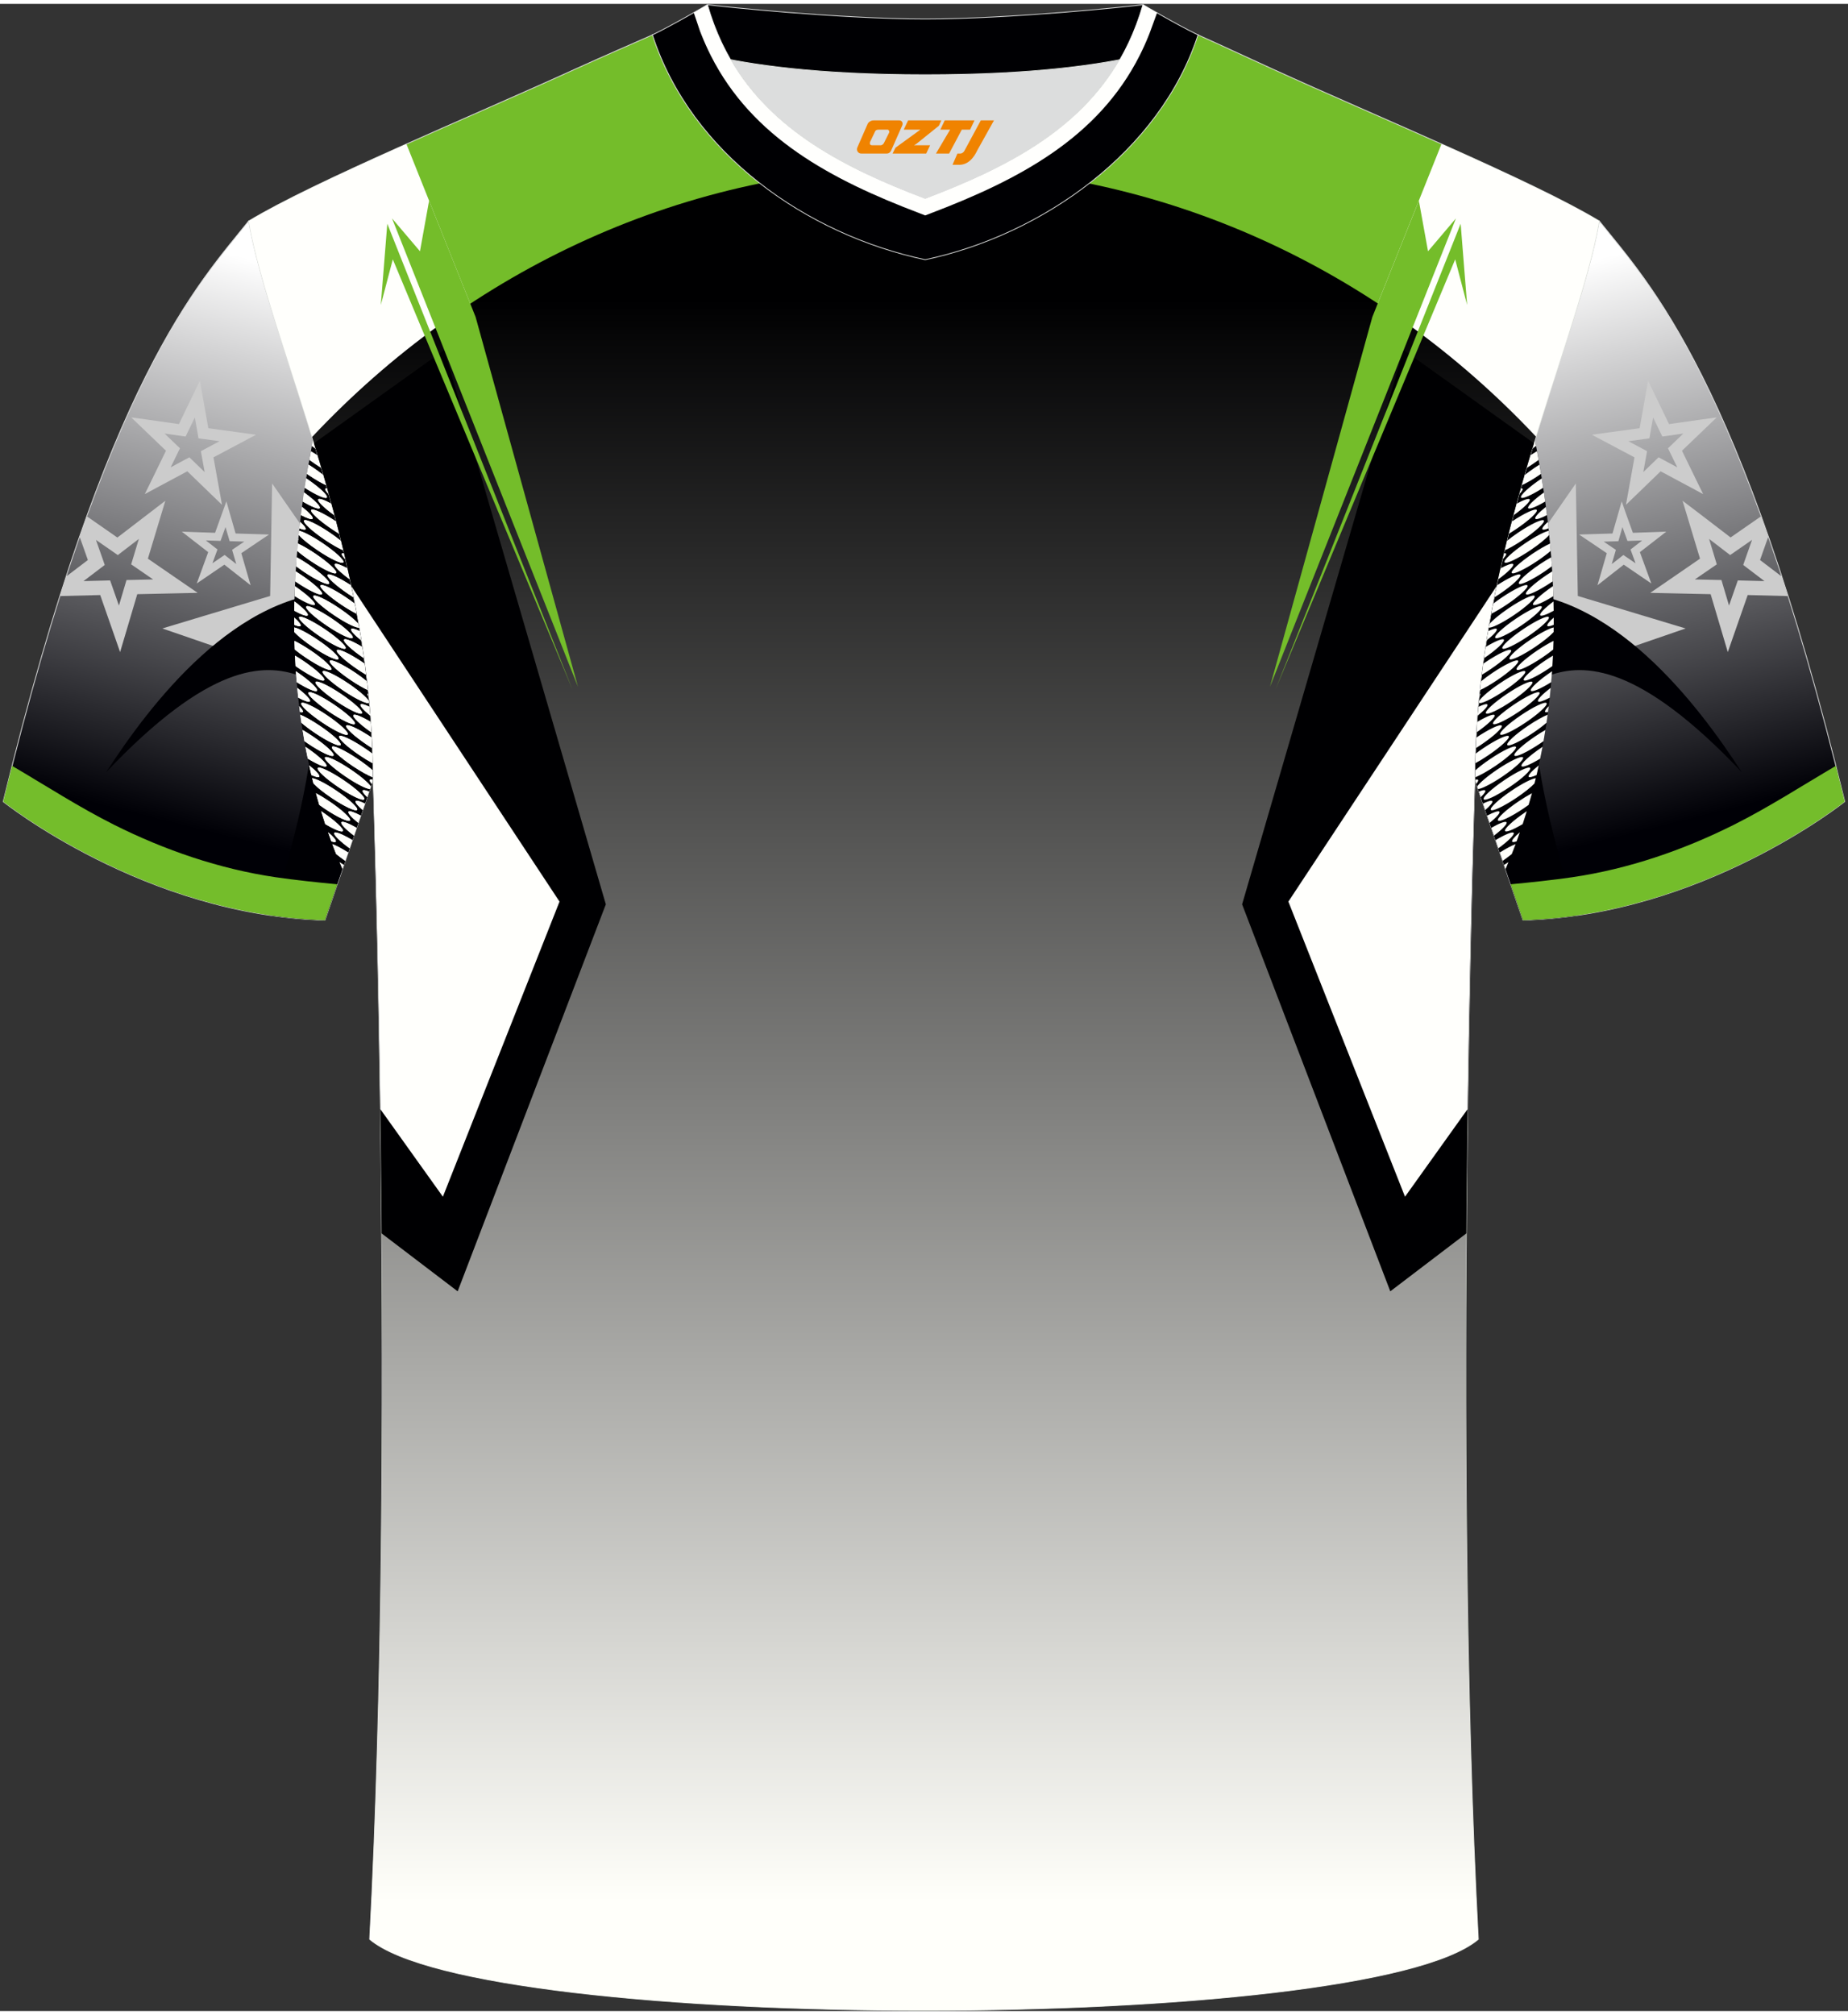<?xml version="1.0" encoding="utf-8"?>
<!-- Generator: Adobe Illustrator 22.0.0, SVG Export Plug-In . SVG Version: 6.00 Build 0)  -->
<svg xmlns="http://www.w3.org/2000/svg" xmlns:xlink="http://www.w3.org/1999/xlink" version="1.1" id="图层_1" x="0px" y="0px" width="378px" height="412px" viewBox="0 0 379 411.5" enable-background="new 0 0 379 411.5" xml:space="preserve">
<rect x="0" y="0" width="379" height="411.5" fill="#333333" stroke="none"/>
<g>
	
		<linearGradient id="SVGID_1_" gradientUnits="userSpaceOnUse" x1="36.832" y1="245.762" x2="64.928" y2="358.446" gradientTransform="matrix(1 0 0 -1 0 414.093)">
		<stop offset="0" style="stop-color:#000006"/>
		<stop offset="1" style="stop-color:#FFFFFF"/>
	</linearGradient>
	<path fill="url(#SVGID_1_)" stroke="#DCDDDD" stroke-width="0.162" stroke-miterlimit="22.926" d="M51,44.52   C40.8,57.28,21.75,76.83,0.66,163.55c0,0,29.08,23.29,65.98,24.31c0,0,7.14-20.75,9.86-28.74C76.5,111.51,55.27,69.19,51,44.52z"/>
	
		<linearGradient id="SVGID_2_" gradientUnits="userSpaceOnUse" x1="192.663" y1="245.763" x2="220.758" y2="358.447" gradientTransform="matrix(-1 0 0 -1 534.833 414.093)">
		<stop offset="0" style="stop-color:#000006"/>
		<stop offset="1" style="stop-color:#FFFFFF"/>
	</linearGradient>
	<path fill="url(#SVGID_2_)" stroke="#DCDDDD" stroke-width="0.162" stroke-miterlimit="22.926" d="M327.99,44.52   c10.2,12.75,29.25,32.3,50.34,119.02c0,0-29.08,23.29-65.98,24.31c0,0-7.14-20.75-9.86-28.74   C302.49,111.51,323.72,69.19,327.99,44.52z"/>
	<g>
		<g>
			<path fill="#CCCCCC" d="M72.59,121.87l-3.95,1.21l-1.9,0.58l-1.13-1.63l-4.67-6.73l-0.14,8.19l-0.03,1.99l-1.9,0.57l-7.83,2.36     l7.73,2.66l1.87,0.65l-0.04,1.99l3.8-0.9l0.95,2.55l1.2-1.59l1.88,0.65l6.6,2.3c0.25,1.99,0.48,3.99,0.67,6l-7.19-2.51     l-2.45-14.89l-5.08,6.74l-2.92,2.33l-2.94,1.18l-13.84-4.77l-7.99-2.75l8.09-2.44l14.02-4.22l0.26-14.63l0.15-8.44l4.81,6.93     l8.35,12.03l2.52-0.77C71.86,118.28,72.24,120.07,72.59,121.87L72.59,121.87z M74.83,135.23c-0.47-3.45-1.02-6.87-1.64-10.23     l-1.67,2.2l-1.2,1.58l1.14,1.63L74.83,135.23z"/>
			<path fill="#CCCCCC" d="M45.03,89.66l-3.47-0.47l-0.85-0.12l-0.14-0.84l-0.61-3.45l-1.52,3.15l-0.37,0.77l-0.84-0.12l-3.47-0.49     l2.53,2.43l0.62,0.59l-0.37,0.76L35,95.02l3.09-1.66l0.75-0.4l0.61,0.59l2.52,2.44l-0.62-3.45L41.2,91.7l0.75-0.4L45.03,89.66     L45.03,89.66z M42.72,86.99l6.21,0.85l3.59,0.49l-3.2,1.7l-5.54,2.94l1.11,6.17l0.64,3.56l-2.6-2.51l-4.51-4.36l-5.53,2.96     l-3.19,1.71l1.59-3.25l2.75-5.64l-4.53-4.34l-2.61-2.5l3.58,0.5l6.21,0.88l2.73-5.64L41,77.25l0.63,3.57L42.72,86.99z"/>
			<path fill="#000004" d="M55.64,186.9c9.02-28.31,10.91-47.37,5.65-49.21c-7.22-2.52-18.39-2.46-39.51,19.82     c8.85-13.67,26.81-37.58,49.24-36.97l1.31,0.04c2.5,12.25,4.17,25.19,4.17,38.54c-2.72,7.99-9.86,28.74-9.86,28.74     C62.88,187.76,59.21,187.42,55.64,186.9z"/>
			<path fill="#CCCCCC" d="M46.25,107.26l-0.82,2.28l-0.2,0.56l-0.59-0.02L42.21,110l1.92,1.49l0.47,0.36l-0.2,0.55l-0.83,2.28     l2.01-1.37l0.49-0.33l0.46,0.36l1.92,1.5l-0.68-2.34l-0.17-0.57l0.49-0.33l2.01-1.36l-2.42-0.07l-0.59-0.02l-0.16-0.57     L46.25,107.26L46.25,107.26z M44.11,108.44l1.47-4.09l0.85-2.36l0.69,2.41l1.2,4.18l4.34,0.13l2.51,0.08l-2.08,1.4l-3.6,2.43     l1.21,4.17l0.7,2.4l-1.97-1.54l-3.42-2.68l-3.59,2.45l-2.07,1.41l0.86-2.35l1.49-4.08l-3.43-2.66l-1.98-1.54l2.5,0.09     L44.11,108.44z"/>
			<path fill="#000004" d="M70.24,177.42c-11.22-26.02-12.42-55.57-6.04-88.01c6.28,20.49,12.3,44.35,12.3,69.72     C75.07,163.32,72.43,171.04,70.24,177.42z"/>
			<g>
				<path fill="#FFFFFB" d="M61.36,143.98c0.58,0.57,0.86,1,0.75,1.17c-0.07,0.1-0.28,0.11-0.59,0.03      C61.46,144.79,61.41,144.39,61.36,143.98L61.36,143.98z M76.24,159.9l0.26-0.78v-0.03c-0.35-0.1-0.57-0.1-0.65,0.01      C75.76,159.24,75.91,159.52,76.24,159.9L76.24,159.9z M76.5,158.59c0-0.46,0-0.93-0.01-1.39c-0.77-0.7-1.87-1.55-3.14-2.4      c-2.63-1.77-4.98-2.87-5.26-2.47c-0.27,0.41,1.64,2.17,4.26,3.94C73.99,157.36,75.51,158.2,76.5,158.59L76.5,158.59z       M76.46,155.7c-0.79-0.42-1.7-0.97-2.64-1.61c-2.63-1.77-4.54-3.53-4.26-3.94c0.27-0.41,2.63,0.7,5.26,2.47      c0.57,0.38,1.11,0.77,1.6,1.14C76.43,154.41,76.45,155.06,76.46,155.7L76.46,155.7z M76.38,152.63      c-0.35-0.22-0.72-0.46-1.09-0.71c-2.63-1.77-4.54-3.53-4.27-3.94c0.27-0.41,2.63,0.7,5.26,2.47      C76.31,151.18,76.34,151.9,76.38,152.63L76.38,152.63z M76.21,149.39c-0.04-0.72-0.09-1.44-0.14-2.16      c-1.89-1.12-3.38-1.73-3.59-1.41C72.22,146.19,73.86,147.75,76.21,149.39L76.21,149.39z M75.99,145.96      c-1.39-1.12-2.23-2.03-2.04-2.31c0.14-0.21,0.86-0.01,1.89,0.49C75.88,144.74,75.93,145.35,75.99,145.96L75.99,145.96z       M75.63,142.08c-0.02-0.23-0.04-0.46-0.07-0.69c-0.08,0.01-0.14,0.04-0.17,0.08C75.32,141.59,75.41,141.8,75.63,142.08      L75.63,142.08z M75.49,140.71c-0.06-0.6-0.13-1.2-0.2-1.79c-0.67-0.55-1.49-1.16-2.39-1.77c-2.63-1.77-4.98-2.87-5.26-2.47      c-0.27,0.41,1.64,2.17,4.26,3.94C73.26,139.54,74.53,140.27,75.49,140.71L75.49,140.71z M75.13,137.57      c-0.56-0.33-1.15-0.7-1.77-1.12c-2.63-1.77-4.54-3.53-4.26-3.94c0.27-0.41,2.63,0.7,5.26,2.47c0.16,0.11,0.32,0.22,0.48,0.33      C74.94,136.07,75.04,136.82,75.13,137.57L75.13,137.57z M74.69,134.19c-0.11-0.78-0.22-1.55-0.34-2.32      c-1.98-1.2-3.56-1.85-3.78-1.53C70.29,130.75,72.13,132.46,74.69,134.19L74.69,134.19z M74.14,130.55      c-1.44-1.15-2.31-2.09-2.12-2.38c0.14-0.21,0.82-0.02,1.81,0.45C73.94,129.27,74.04,129.91,74.14,130.55L74.14,130.55z       M73.7,127.86l-0.11-0.62c-0.56-0.75-2.11-2.07-4.07-3.38c-2.63-1.77-4.98-2.87-5.26-2.47c-0.27,0.41,1.63,2.17,4.26,3.94      C70.97,126.98,73.18,128.05,73.7,127.86L73.7,127.86z M73.2,125.07c-0.91-0.45-2.03-1.11-3.21-1.9      c-2.63-1.77-4.54-3.53-4.26-3.94c0.27-0.41,2.63,0.7,5.26,2.47c0.66,0.45,1.28,0.89,1.83,1.32      C72.95,123.69,73.08,124.38,73.2,125.07L73.2,125.07z M72.56,121.71c-0.36-0.22-0.73-0.46-1.11-0.72      c-2.63-1.77-4.54-3.53-4.26-3.94c0.26-0.39,2.4,0.59,4.87,2.21C72.24,120.07,72.4,120.89,72.56,121.71L72.56,121.71z       M71.81,118.04c-0.16-0.76-0.33-1.53-0.5-2.29c-1.43-0.77-2.47-1.14-2.65-0.88C68.41,115.23,69.77,116.56,71.81,118.04      L71.81,118.04z M70.88,113.91c-0.1-0.42-0.19-0.84-0.29-1.25c-0.25-0.05-0.42-0.04-0.48,0.06      C69.99,112.89,70.29,113.33,70.88,113.91L70.88,113.91z M70.44,112.06c-0.15-0.64-0.31-1.28-0.46-1.92      c-0.67-0.55-1.48-1.15-2.37-1.75c-2.63-1.77-4.98-2.87-5.26-2.47c-0.27,0.41,1.64,2.17,4.26,3.94      C68.08,110.85,69.46,111.63,70.44,112.06L70.44,112.06z M69.63,108.68c-0.49-0.3-1.01-0.62-1.54-0.98      c-2.63-1.77-4.54-3.53-4.26-3.94c0.27-0.4,2.57,0.67,5.16,2.4C69.19,106.99,69.4,107.83,69.63,108.68L69.63,108.68z       M68.64,104.9c-0.21-0.8-0.43-1.61-0.64-2.4c-1.47-0.8-2.55-1.19-2.73-0.92C65.03,101.94,66.49,103.36,68.64,104.9L68.64,104.9z       M67.47,100.58c-0.12-0.42-0.23-0.83-0.35-1.24c-0.2-0.03-0.34-0.01-0.39,0.07C66.61,99.59,66.9,100.01,67.47,100.58      L67.47,100.58z M66.95,98.71c-0.2-0.69-0.39-1.38-0.59-2.07c-0.62-0.49-1.34-1.02-2.12-1.55c-0.33-0.22-0.65-0.43-0.97-0.63      c-0.11,0.64-0.22,1.27-0.32,1.9l0.3,0.2C64.65,97.52,65.97,98.27,66.95,98.71L66.95,98.71z M65.93,95.19      c-0.4-0.25-0.81-0.51-1.23-0.8c-0.45-0.3-0.87-0.6-1.27-0.89c0.11-0.6,0.21-1.2,0.33-1.8c0.44,0.26,0.91,0.55,1.4,0.86      C65.42,93.44,65.68,94.31,65.93,95.19L65.93,95.19z M64.75,91.23c-0.19-0.61-0.37-1.22-0.56-1.83      c-0.08,0.41-0.15,0.81-0.23,1.22C64.21,90.82,64.48,91.03,64.75,91.23L64.75,91.23z M62.43,151.15      c-0.13-0.76-0.26-1.52-0.38-2.29c0.65,0.37,1.36,0.81,2.09,1.31c2.63,1.77,4.54,3.53,4.26,3.94c-0.27,0.41-2.63-0.7-5.26-2.47      C62.9,151.48,62.66,151.32,62.43,151.15L62.43,151.15z M61.81,147.38c-0.08-0.55-0.16-1.1-0.23-1.65      c0.99,0.41,2.45,1.22,4.01,2.27c2.63,1.77,4.54,3.53,4.26,3.94c-0.27,0.41-2.63-0.7-5.26-2.47      C63.52,148.75,62.55,148.02,61.81,147.38L61.81,147.38z M61.16,142.24c-0.07-0.67-0.14-1.34-0.2-2.01      c1.72,1.31,2.82,2.44,2.6,2.75C63.4,143.24,62.46,142.92,61.16,142.24L61.16,142.24z M60.85,139.06      c2.16,1.35,3.94,2.11,4.17,1.76c0.27-0.41-1.64-2.17-4.26-3.94l-0.08-0.05C60.73,137.57,60.79,138.31,60.85,139.06L60.85,139.06      z M60.62,135.76c-0.04-0.71-0.08-1.43-0.12-2.14c0.54,0.32,1.12,0.69,1.72,1.09c2.63,1.77,4.54,3.53,4.26,3.94      c-0.27,0.41-2.63-0.7-5.26-2.47C61.02,136.04,60.82,135.9,60.62,135.76L60.62,135.76z M60.45,132.37      c-0.02-0.59-0.04-1.18-0.06-1.77c0.92,0.45,2.07,1.13,3.29,1.94c2.63,1.77,4.54,3.53,4.26,3.94c-0.27,0.41-2.63-0.7-5.26-2.47      C61.85,133.45,61.09,132.89,60.45,132.37L60.45,132.37z M60.35,128.79c0-0.31-0.01-0.63-0.01-0.95c0.86,0.17,2.74,1.14,4.8,2.53      c2.63,1.77,4.54,3.53,4.26,3.94c-0.27,0.41-2.63-0.7-5.26-2.47C62.45,130.7,61.06,129.56,60.35,128.79L60.35,128.79z       M60.34,127.3c0-0.49,0-0.98,0-1.48c0.94,0.83,1.46,1.47,1.31,1.7C61.53,127.69,61.05,127.6,60.34,127.3L60.34,127.3z       M60.35,124.42c0.01-0.63,0.02-1.27,0.04-1.91c1.79,1.35,2.94,2.52,2.72,2.84C62.93,125.62,61.83,125.23,60.35,124.42      L60.35,124.42z M60.42,121.43c0.02-0.69,0.05-1.37,0.08-2.06c2.53,1.73,4.34,3.42,4.08,3.81      C64.34,123.53,62.57,122.77,60.42,121.43L60.42,121.43z M60.54,118.39c0.03-0.68,0.07-1.36,0.11-2.04      c0.36,0.23,0.74,0.47,1.12,0.72c2.63,1.77,4.54,3.53,4.26,3.94c-0.27,0.41-2.63-0.7-5.26-2.47L60.54,118.39L60.54,118.39z       M60.72,115.3c0.47,0.35,0.97,0.71,1.51,1.08c2.63,1.77,4.98,2.87,5.26,2.47c0.27-0.41-1.64-2.17-4.26-3.94      c-0.84-0.56-1.65-1.06-2.37-1.46C60.81,114.06,60.76,114.68,60.72,115.3L60.72,115.3z M60.96,112.15      c0.73,0.62,1.67,1.34,2.73,2.05c2.63,1.77,4.98,2.87,5.26,2.47c0.27-0.41-1.64-2.17-4.26-3.94c-1.35-0.91-2.63-1.65-3.6-2.09      C61.05,111.15,61,111.65,60.96,112.15L60.96,112.15z M61.16,109.92l0.03-0.27c0.04,0.1,0.04,0.18,0.01,0.24      C61.19,109.9,61.18,109.91,61.16,109.92L61.16,109.92z M61.26,108.87l0.09-0.84c0.86,0.17,2.74,1.14,4.8,2.53      c2.63,1.77,4.54,3.53,4.26,3.94c-0.27,0.41-2.63-0.7-5.26-2.47C63.38,110.84,61.93,109.65,61.26,108.87L61.26,108.87z       M61.41,107.52c0.05-0.44,0.1-0.88,0.15-1.31c0.81,0.74,1.24,1.3,1.1,1.51C62.54,107.88,62.09,107.8,61.41,107.52L61.41,107.52z       M61.72,104.81c0.07-0.56,0.14-1.12,0.21-1.69c1.47,1.17,2.37,2.14,2.18,2.42C63.95,105.79,63.02,105.48,61.72,104.81      L61.72,104.81z M62.09,102.03c1.84,1.09,3.28,1.66,3.49,1.35c0.24-0.35-1.15-1.71-3.23-3.22      C62.26,100.78,62.17,101.4,62.09,102.03L62.09,102.03z M62.49,99.21c0.1-0.64,0.19-1.28,0.3-1.93c2.62,1.76,4.52,3.52,4.24,3.93      C66.79,101.57,64.82,100.7,62.49,99.21L62.49,99.21z M66.18,136.86c-0.27,0.41,1.64,2.17,4.26,3.94      c2.63,1.77,4.98,2.87,5.26,2.47c0.27-0.41-1.64-2.17-4.26-3.94C68.81,137.55,66.46,136.45,66.18,136.86L66.18,136.86z       M64.72,139.03c0.27-0.41,2.63,0.7,5.26,2.47c2.63,1.77,4.54,3.53,4.26,3.94c-0.27,0.41-2.63-0.7-5.26-2.47      C66.36,141.2,64.45,139.43,64.72,139.03L64.72,139.03z M63.26,141.2c-0.27,0.41,1.64,2.17,4.26,3.94      c2.63,1.77,4.98,2.87,5.26,2.47c0.27-0.41-1.64-2.17-4.26-3.94C65.89,141.89,63.53,140.79,63.26,141.2L63.26,141.2z       M61.8,143.37c-0.27,0.41,1.64,2.17,4.26,3.94c2.63,1.77,4.98,2.87,5.26,2.47c0.27-0.41-1.64-2.17-4.26-3.94      C64.43,144.06,62.07,142.96,61.8,143.37L61.8,143.37z M62.81,123.56c0.27-0.41,2.63,0.7,5.26,2.47      c2.63,1.77,4.54,3.53,4.26,3.94c-0.27,0.41-2.63-0.7-5.26-2.47C64.44,125.73,62.53,123.97,62.81,123.56L62.81,123.56z       M61.35,125.73c-0.27,0.41,1.64,2.17,4.26,3.94c2.63,1.77,4.98,2.87,5.26,2.47c0.27-0.41-1.64-2.17-4.26-3.94      C63.97,126.43,61.62,125.32,61.35,125.73z"/>
				<path fill="#FFFFFB" d="M70.24,177.41l0.3-0.88c-0.31-0.2-0.62-0.4-0.92-0.58C69.82,176.44,70.03,176.93,70.24,177.41      L70.24,177.41z M70.82,175.71l0.59-1.72c-1.29-0.81-2.45-1.43-3.25-1.73c0.26,0.68,0.52,1.36,0.79,2.04      C69.49,174.74,70.13,175.22,70.82,175.71L70.82,175.71z M71.71,173.13c-2.04-1.48-3.39-2.82-3.16-3.17      c0.22-0.33,1.77,0.32,3.73,1.49L71.71,173.13L71.71,173.13z M72.6,170.53l0.55-1.6c-1.67-0.95-2.94-1.44-3.14-1.14      C69.81,168.11,70.89,169.23,72.6,170.53L72.6,170.53z M73.49,167.92c-1.38-1.11-2.21-2.02-2.02-2.3      c0.17-0.26,1.17,0.09,2.53,0.81L73.49,167.92L73.49,167.92z M74.4,165.29l0.46-1.33c-1.05-0.51-1.78-0.72-1.92-0.5      C72.77,163.69,73.36,164.39,74.4,165.29L74.4,165.29z M75.31,162.62l0.38-1.12c-0.71-0.3-1.19-0.39-1.3-0.22      C74.26,161.47,74.63,161.97,75.31,162.62L75.31,162.62z M75.88,160.98l0.18-0.52c-0.47-0.73-2.09-2.12-4.15-3.5      c-2.63-1.77-4.98-2.87-5.26-2.47c-0.27,0.41,1.64,2.17,4.26,3.94C73.1,159.92,75.11,160.93,75.88,160.98L75.88,160.98z       M67.95,171.69c0.49,0.17,0.81,0.2,0.91,0.07c0.17-0.25-0.47-0.99-1.57-1.93C67.5,170.45,67.72,171.07,67.95,171.69      L67.95,171.69z M66.71,168.16c1.9,1.13,3.39,1.74,3.6,1.42c0.27-0.41-1.63-2.17-4.26-3.94l-0.18-0.12      C66.14,166.41,66.42,167.29,66.71,168.16L66.71,168.16z M65.49,164.22c-0.23-0.79-0.46-1.59-0.68-2.39      c0.8,0.43,1.73,0.99,2.7,1.64c2.63,1.77,4.54,3.53,4.26,3.94c-0.27,0.41-2.63-0.7-5.26-2.47      C66.16,164.7,65.81,164.46,65.49,164.22L65.49,164.22z M64.29,159.83c0.73,0.77,2.08,1.86,3.69,2.94      c2.63,1.77,4.98,2.87,5.26,2.47c0.27-0.41-1.63-2.17-4.26-3.94c-2.19-1.48-4.19-2.49-4.96-2.55      C64.1,159.11,64.2,159.47,64.29,159.83L64.29,159.83z M63.86,158.1c-0.16-0.66-0.31-1.32-0.45-1.98      c1.41,1.13,2.26,2.06,2.07,2.34C65.35,158.65,64.74,158.5,63.86,158.1L63.86,158.1z M63.12,154.74      c-0.17-0.8-0.33-1.61-0.48-2.42l0.04,0.02c2.63,1.77,4.54,3.53,4.26,3.94C66.72,156.62,65.13,155.95,63.12,154.74L63.12,154.74z       M65.17,156.66c0.27-0.41,2.63,0.7,5.26,2.47c2.63,1.77,4.54,3.53,4.26,3.94c-0.27,0.41-2.63-0.7-5.26-2.47      C66.81,158.84,64.9,157.07,65.17,156.66z"/>
			</g>
			<g>
				<g>
					<path fill="#FFFFFB" d="M61.36,143.99c0.58,0.57,0.86,1,0.75,1.17c-0.07,0.1-0.28,0.11-0.59,0.03v-0.02       c-0.05-0.38-0.1-0.76-0.15-1.14L61.36,143.99L61.36,143.99z M76.24,159.9l0.26-0.78v-0.03c-0.35-0.1-0.57-0.1-0.65,0.01       C75.76,159.24,75.91,159.52,76.24,159.9L76.24,159.9z M76.5,158.59c0-0.46,0-0.93-0.01-1.39c-0.77-0.7-1.87-1.55-3.14-2.4       c-2.63-1.77-4.98-2.87-5.26-2.47c-0.27,0.41,1.64,2.17,4.26,3.94C73.99,157.36,75.51,158.2,76.5,158.59L76.5,158.59z        M76.46,155.7c-0.79-0.42-1.7-0.97-2.64-1.61c-2.63-1.77-4.54-3.53-4.26-3.94c0.27-0.41,2.63,0.7,5.26,2.47       c0.57,0.38,1.11,0.77,1.6,1.14C76.43,154.41,76.45,155.06,76.46,155.7L76.46,155.7z M76.38,152.63       c-0.35-0.22-0.72-0.46-1.09-0.71c-2.63-1.77-4.54-3.53-4.27-3.94c0.27-0.41,2.63,0.7,5.26,2.47       C76.31,151.18,76.34,151.9,76.38,152.63L76.38,152.63z M76.21,149.39c-0.04-0.72-0.09-1.44-0.14-2.16       c-1.89-1.12-3.38-1.73-3.59-1.41C72.22,146.19,73.86,147.75,76.21,149.39L76.21,149.39z M75.99,145.96       c-1.39-1.12-2.23-2.03-2.04-2.31c0.14-0.21,0.86-0.01,1.89,0.49C75.88,144.74,75.93,145.35,75.99,145.96L75.99,145.96z        M75.63,142.08c-0.02-0.23-0.04-0.46-0.07-0.69c-0.08,0.01-0.14,0.04-0.17,0.08C75.32,141.59,75.41,141.8,75.63,142.08       L75.63,142.08z M75.49,140.71c-0.06-0.6-0.13-1.2-0.2-1.79c-0.67-0.55-1.49-1.16-2.39-1.77c-2.63-1.77-4.98-2.87-5.26-2.47       c-0.27,0.41,1.64,2.17,4.26,3.94C73.26,139.54,74.53,140.27,75.49,140.71L75.49,140.71z M75.13,137.57       c-0.56-0.33-1.15-0.7-1.77-1.12c-2.63-1.77-4.54-3.53-4.26-3.94c0.27-0.41,2.63,0.7,5.26,2.47c0.16,0.11,0.32,0.22,0.48,0.33       C74.94,136.07,75.04,136.82,75.13,137.57L75.13,137.57z M74.69,134.19c-0.11-0.78-0.22-1.55-0.34-2.32       c-1.98-1.2-3.56-1.85-3.78-1.53C70.29,130.75,72.13,132.46,74.69,134.19L74.69,134.19z M74.14,130.55       c-1.44-1.15-2.31-2.09-2.12-2.38c0.14-0.21,0.82-0.02,1.81,0.45C73.94,129.27,74.04,129.91,74.14,130.55L74.14,130.55z        M73.7,127.86l-0.11-0.62c-0.56-0.75-2.11-2.07-4.07-3.38c-2.63-1.77-4.98-2.87-5.26-2.47c-0.27,0.41,1.63,2.17,4.26,3.94       C70.97,126.98,73.18,128.05,73.7,127.86L73.7,127.86z M73.2,125.07c-0.91-0.45-2.03-1.11-3.21-1.9       c-2.63-1.77-4.54-3.53-4.26-3.94c0.27-0.41,2.63,0.7,5.26,2.47c0.66,0.45,1.28,0.89,1.83,1.32       C72.95,123.69,73.08,124.38,73.2,125.07L73.2,125.07z M72.56,121.71c-0.36-0.22-0.73-0.46-1.11-0.72       c-2.63-1.77-4.54-3.53-4.26-3.94c0.26-0.39,2.4,0.59,4.87,2.21C72.24,120.07,72.4,120.89,72.56,121.71L72.56,121.71z        M71.81,118.04c-0.16-0.76-0.33-1.53-0.5-2.29c-1.43-0.77-2.47-1.14-2.65-0.88C68.41,115.23,69.77,116.56,71.81,118.04       L71.81,118.04z M70.88,113.91c-0.1-0.42-0.19-0.84-0.29-1.25c-0.25-0.05-0.42-0.04-0.48,0.06       C69.99,112.89,70.29,113.33,70.88,113.91L70.88,113.91z M70.44,112.06c-0.15-0.64-0.31-1.28-0.46-1.92       c-0.67-0.55-1.48-1.15-2.37-1.75c-2.63-1.77-4.98-2.87-5.26-2.47c-0.27,0.41,1.64,2.17,4.26,3.94       C68.08,110.85,69.46,111.63,70.44,112.06L70.44,112.06z M69.63,108.68c-0.49-0.3-1.01-0.62-1.54-0.98       c-2.63-1.77-4.54-3.53-4.26-3.94c0.27-0.4,2.57,0.67,5.16,2.4C69.19,106.99,69.4,107.83,69.63,108.68L69.63,108.68z        M68.64,104.9c-0.21-0.8-0.43-1.61-0.64-2.4c-1.47-0.8-2.55-1.19-2.73-0.92C65.03,101.94,66.49,103.36,68.64,104.9L68.64,104.9       z M67.47,100.58c-0.12-0.42-0.23-0.83-0.35-1.24c-0.2-0.03-0.34-0.01-0.39,0.07C66.61,99.59,66.9,100.01,67.47,100.58       L67.47,100.58z M66.95,98.71c-0.2-0.69-0.39-1.38-0.59-2.07c-0.62-0.49-1.34-1.02-2.12-1.55c-0.33-0.22-0.65-0.43-0.97-0.63       c-0.08,0.45-0.15,0.9-0.23,1.34l-0.01,0.05v0.02l-0.01,0.04v0.02l-0.01,0.03l-0.01,0.03l-0.06,0.37l0.3,0.2       C64.65,97.52,65.97,98.27,66.95,98.71L66.95,98.71z M64.75,91.23c-0.19-0.61-0.37-1.22-0.56-1.83       c-0.07,0.35-0.13,0.71-0.2,1.06v0.01l-0.03,0.15C64.21,90.82,64.48,91.03,64.75,91.23L64.75,91.23z M62.43,151.15       c-0.09-0.49-0.17-0.99-0.25-1.49c-0.04-0.27-0.09-0.53-0.13-0.8c0.65,0.37,1.36,0.81,2.09,1.31c2.63,1.77,4.54,3.53,4.26,3.94       c-0.27,0.41-2.63-0.7-5.26-2.47C62.9,151.48,62.66,151.32,62.43,151.15L62.43,151.15z M61.07,141.33       c-0.04-0.36-0.07-0.73-0.1-1.09c1.72,1.31,2.82,2.44,2.6,2.75c-0.17,0.25-1.1-0.06-2.4-0.75       C61.13,141.94,61.1,141.63,61.07,141.33L61.07,141.33z M60.85,139.06c2.16,1.35,3.94,2.11,4.17,1.76       c0.27-0.41-1.64-2.17-4.26-3.94l-0.08-0.05v0.01l0.01,0.15C60.74,137.68,60.79,138.37,60.85,139.06L60.85,139.06z        M60.36,123.94c0.01-0.48,0.02-0.95,0.03-1.43c1.79,1.35,2.94,2.52,2.72,2.84c-0.18,0.27-1.28-0.12-2.76-0.94L60.36,123.94       L60.36,123.94z M60.42,121.43c0.02-0.68,0.05-1.36,0.08-2.04L60.42,121.43L60.42,121.43z M60.54,118.39       c0.03-0.63,0.06-1.27,0.1-1.9l0.01-0.14c0.36,0.23,0.74,0.47,1.12,0.72c2.63,1.77,4.54,3.53,4.26,3.94       c-0.27,0.41-2.63-0.7-5.26-2.47L60.54,118.39L60.54,118.39z M61.41,107.52c0.05-0.44,0.1-0.87,0.15-1.31v-0.01       c0.81,0.74,1.24,1.3,1.1,1.51C62.54,107.88,62.09,107.8,61.41,107.52L61.41,107.52z M61.74,104.72c0.07-0.53,0.13-1.07,0.2-1.6       c1.47,1.17,2.37,2.14,2.18,2.42c-0.17,0.25-1.1-0.06-2.39-0.74v-0.02L61.74,104.72L61.74,104.72L61.74,104.72z M62.1,101.9       v0.03l-0.01,0.04l-0.01,0.05c1.84,1.09,3.28,1.66,3.49,1.35c0.24-0.35-1.15-1.71-3.23-3.22l-0.01,0.04l-0.07,0.47       C62.22,101.08,62.16,101.49,62.1,101.9L62.1,101.9z M62.64,98.24l0.15-0.96v-0.01c2.62,1.76,4.52,3.52,4.24,3.93       c-0.25,0.37-2.21-0.51-4.54-2l0.14-0.9l0,0L62.64,98.24L62.64,98.24z M61.81,147.38v-0.02c-0.08-0.54-0.15-1.08-0.23-1.62       c0.99,0.41,2.45,1.22,4.01,2.27c2.63,1.77,4.54,3.53,4.26,3.94c-0.27,0.41-2.63-0.7-5.26-2.47       C63.52,148.75,62.55,148.02,61.81,147.38L61.81,147.38z M60.62,135.76v-0.02v-0.02l-0.01-0.15v-0.06v-0.03       c-0.04-0.62-0.07-1.24-0.1-1.86c0.54,0.32,1.12,0.69,1.72,1.09c2.63,1.77,4.54,3.53,4.26,3.94c-0.27,0.41-2.63-0.7-5.26-2.47       C61.02,136.04,60.82,135.9,60.62,135.76L60.62,135.76z M60.45,132.37c-0.02-0.5-0.03-0.99-0.05-1.49v-0.02v-0.06v-0.03v-0.05       v-0.04v-0.04v-0.04c0.92,0.45,2.07,1.13,3.29,1.94c2.63,1.77,4.54,3.53,4.26,3.94c-0.27,0.41-2.63-0.7-5.26-2.47       C61.85,133.45,61.09,132.89,60.45,132.37L60.45,132.37z M60.35,128.79L60.35,128.79v-0.02v-0.01l-0.01-0.85l0,0v-0.06       c0.86,0.17,2.74,1.14,4.8,2.53c2.63,1.77,4.54,3.53,4.26,3.94c-0.27,0.41-2.63-0.7-5.26-2.47       C62.45,130.7,61.06,129.56,60.35,128.79L60.35,128.79z M60.34,127.3L60.34,127.3c0-0.49,0-0.98,0-1.48       c0.94,0.83,1.46,1.47,1.31,1.7C61.53,127.69,61.05,127.6,60.34,127.3L60.34,127.3z M60.42,121.43L60.42,121.43L60.42,121.43       L60.42,121.43z M60.72,115.3c0.47,0.35,0.97,0.71,1.51,1.08c2.63,1.77,4.98,2.87,5.26,2.47c0.27-0.41-1.64-2.17-4.26-3.94       c-0.84-0.56-1.65-1.06-2.37-1.46c-0.03,0.33-0.05,0.65-0.07,0.98v0.04v0.04l-0.04,0.64v0.07v0.05L60.72,115.3L60.72,115.3z        M60.96,112.15c0.73,0.62,1.67,1.34,2.73,2.05c2.63,1.77,4.98,2.87,5.26,2.47c0.27-0.41-1.64-2.17-4.26-3.94       c-1.35-0.91-2.63-1.65-3.6-2.09C61.05,111.15,61,111.65,60.96,112.15L60.96,112.15z M61.16,109.92l0.02-0.16l0.01-0.11       c0.04,0.1,0.04,0.18,0.01,0.24C61.19,109.9,61.18,109.91,61.16,109.92L61.16,109.92z M61.26,108.87l0.09-0.84       c0.86,0.17,2.74,1.14,4.8,2.53c2.63,1.77,4.54,3.53,4.26,3.94c-0.27,0.41-2.63-0.7-5.26-2.47       C63.38,110.84,61.93,109.65,61.26,108.87L61.26,108.87z M63.43,93.51l0.01-0.08l0.01-0.03l0.02-0.11v-0.02       c0.09-0.51,0.18-1.02,0.28-1.53l0.01-0.03L63.43,93.51L63.43,93.51z M66.18,136.86c-0.27,0.41,1.64,2.17,4.26,3.94       c2.63,1.77,4.98,2.87,5.26,2.47c0.27-0.41-1.64-2.17-4.26-3.94C68.81,137.55,66.46,136.45,66.18,136.86L66.18,136.86z        M64.72,139.03c0.27-0.41,2.63,0.7,5.26,2.47c2.63,1.77,4.54,3.53,4.26,3.94c-0.27,0.41-2.63-0.7-5.26-2.47       C66.36,141.2,64.45,139.43,64.72,139.03L64.72,139.03z M63.26,141.2c-0.27,0.41,1.64,2.17,4.26,3.94       c2.63,1.77,4.98,2.87,5.26,2.47c0.27-0.41-1.64-2.17-4.26-3.94C65.89,141.89,63.53,140.79,63.26,141.2L63.26,141.2z        M61.8,143.37c-0.27,0.41,1.64,2.17,4.26,3.94c2.63,1.77,4.98,2.87,5.26,2.47c0.27-0.41-1.64-2.17-4.26-3.94       C64.43,144.06,62.07,142.96,61.8,143.37L61.8,143.37z M62.81,123.56c0.27-0.41,2.63,0.7,5.26,2.47       c2.63,1.77,4.54,3.53,4.26,3.94c-0.27,0.41-2.63-0.7-5.26-2.47C64.44,125.73,62.53,123.97,62.81,123.56L62.81,123.56z        M61.35,125.73c-0.27,0.41,1.64,2.17,4.26,3.94c2.63,1.77,4.98,2.87,5.26,2.47c0.27-0.41-1.64-2.17-4.26-3.94       C63.97,126.43,61.62,125.32,61.35,125.73z"/>
				</g>
				<g>
					<path fill="#FFFFFB" d="M70.82,175.71l0.59-1.72c-1.29-0.81-2.45-1.43-3.25-1.73v0.01c0.11,0.29,0.22,0.58,0.33,0.87       c0.15,0.39,0.3,0.77,0.45,1.15C69.49,174.74,70.13,175.22,70.82,175.71L70.82,175.71z M71.71,173.13       c-2.04-1.48-3.39-2.82-3.16-3.17c0.22-0.33,1.77,0.32,3.73,1.49L71.71,173.13L71.71,173.13z M72.6,170.53l0.55-1.6       c-1.67-0.95-2.94-1.44-3.14-1.14C69.81,168.11,70.89,169.23,72.6,170.53L72.6,170.53z M73.49,167.92       c-1.38-1.11-2.21-2.02-2.02-2.3c0.17-0.26,1.17,0.09,2.53,0.81L73.49,167.92L73.49,167.92z M74.4,165.29l0.46-1.33       c-1.05-0.51-1.78-0.72-1.92-0.5C72.77,163.69,73.36,164.39,74.4,165.29L74.4,165.29z M75.31,162.62l0.38-1.12       c-0.71-0.3-1.19-0.39-1.3-0.22C74.26,161.47,74.63,161.97,75.31,162.62L75.31,162.62z M75.88,160.98l0.18-0.52       c-0.47-0.73-2.09-2.12-4.15-3.5c-2.63-1.77-4.98-2.87-5.26-2.47c-0.27,0.41,1.64,2.17,4.26,3.94       C73.1,159.92,75.11,160.93,75.88,160.98L75.88,160.98z M70.24,177.41c-0.18-0.43-0.37-0.86-0.55-1.29l-0.03-0.06l-0.01-0.02       l-0.03-0.08L70.24,177.41L70.24,177.41z M67.95,171.69c0.49,0.17,0.81,0.2,0.91,0.07c0.17-0.25-0.47-0.99-1.57-1.93l0.01,0.02       c0.17,0.49,0.35,0.97,0.52,1.46v0.01l0.01,0.03l0.02,0.04v0.01L67.95,171.69L67.95,171.69z M66.67,168.05l0.04,0.11       c1.9,1.13,3.39,1.74,3.6,1.42c0.27-0.41-1.63-2.17-4.26-3.94l-0.18-0.12v0.01l0.17,0.54       C66.25,166.73,66.46,167.39,66.67,168.05L66.67,168.05z M65.08,162.83c-0.09-0.33-0.18-0.66-0.27-0.99l0,0       c0.8,0.43,1.73,0.99,2.7,1.64c2.63,1.77,4.54,3.53,4.26,3.94c-0.27,0.41-2.63-0.7-5.26-2.47c-0.36-0.24-0.71-0.48-1.04-0.72       l-0.01-0.04C65.34,163.73,65.21,163.28,65.08,162.83L65.08,162.83z M64.23,159.61L64.23,159.61l0.02,0.08v0.02v0.02v0.01       l0.01,0.02v0.01l0.01,0.03l0,0l0.01,0.03c0.73,0.77,2.08,1.86,3.69,2.94c2.63,1.77,4.98,2.87,5.26,2.47       c0.27-0.41-1.63-2.17-4.26-3.94c-2.19-1.48-4.19-2.49-4.96-2.55v0.01l0.03,0.13C64.11,159.13,64.17,159.37,64.23,159.61       L64.23,159.61z M63.86,158.07c-0.1-0.43-0.2-0.86-0.3-1.29l-0.14-0.62l-0.01-0.04c1.41,1.13,2.26,2.06,2.07,2.34       c-0.13,0.19-0.73,0.04-1.62-0.36L63.86,158.07L63.86,158.07z M62.84,153.36c-0.07-0.35-0.13-0.69-0.2-1.04l0.04,0.02       c2.63,1.77,4.54,3.53,4.26,3.94c-0.22,0.33-1.82-0.34-3.82-1.55C63.02,154.28,62.93,153.82,62.84,153.36L62.84,153.36z        M65.17,156.66c0.27-0.41,2.63,0.7,5.26,2.47c2.63,1.77,4.54,3.53,4.26,3.94c-0.27,0.41-2.63-0.7-5.26-2.47       C66.81,158.84,64.9,157.07,65.17,156.66z"/>
				</g>
			</g>
		</g>
		<path fill="#CCCCCC" d="M17.79,105.04c-0.49,1.35-0.98,2.75-1.47,4.17l1.7,4.81l-4.46,3.39l-1.28,4l0.41-0.01l7.86-0.2l2.59,7.42    l1.49,4.28l1.29-4.35l2.23-7.53l7.85-0.17l4.53-0.1l-3.73-2.56l-6.47-4.45l2.27-7.53l1.31-4.34l-3.6,2.76l-6.24,4.78L17.79,105.04    L17.79,105.04z M21.14,114.04l-1.46-4.14l3.61,2.5l0.87,0.61l0.84-0.65l3.48-2.67l-1.27,4.2l-0.31,1.02l0.88,0.6L31.4,118    l-4.39,0.1l-1.07,0.02l-0.3,1.03l-1.25,4.2l-1.45-4.14l-0.35-1.01l-1.06,0.03l-4.4,0.11l3.5-2.66l0.85-0.65L21.14,114.04z"/>
	</g>
	<g>
		<path fill="#CCCCCC" d="M306.4,121.87l3.95,1.21l1.9,0.58l1.13-1.63l4.67-6.73l0.14,8.19l0.03,1.99l1.9,0.57l7.83,2.36l-7.73,2.66    l-1.87,0.65l0.04,1.99l-3.8-0.9l-0.95,2.55l-1.2-1.59l-1.88,0.65l-6.6,2.3c-0.25,1.99-0.48,3.99-0.67,6l7.19-2.51l2.45-14.89    l5.08,6.74l2.92,2.33l2.94,1.18l13.84-4.77l7.99-2.75l-8.09-2.44l-14.02-4.22l-0.26-14.63l-0.15-8.44l-4.81,6.93l-8.35,12.03    l-2.52-0.77C307.13,118.28,306.75,120.07,306.4,121.87L306.4,121.87z M304.16,135.23c0.47-3.45,1.02-6.87,1.64-10.23l1.67,2.2    l1.2,1.58l-1.14,1.63L304.16,135.23z"/>
		<path fill="#CCCCCC" d="M330.06,87.84l6.21-0.85l1.09-6.17l0.63-3.57l1.58,3.26l2.73,5.64l6.21-0.88l3.58-0.5l-2.61,2.5    l-4.53,4.34l2.75,5.64l1.59,3.25l-3.19-1.71l-5.53-2.96l-4.51,4.36l-2.6,2.51l0.64-3.56l1.11-6.17l-5.54-2.94l-3.2-1.7    L330.06,87.84L330.06,87.84z M337.42,89.19l-3.47,0.47l3.09,1.64l0.75,0.4l-0.15,0.84l-0.62,3.45l2.52-2.44l0.61-0.59l0.75,0.4    l3.09,1.66l-1.54-3.15l-0.37-0.76l0.62-0.59l2.53-2.43l-3.47,0.49l-0.84,0.12l-0.37-0.77l-1.52-3.15l-0.61,3.45l-0.15,0.84    L337.42,89.19z"/>
		<path fill="#CCCCCC" d="M348.68,104.61l6.24,4.78l6.27-4.35c0.49,1.35,0.98,2.75,1.47,4.17l-1.7,4.81l4.46,3.39    c0.43,1.31,0.85,2.64,1.28,4l-0.41-0.01l-7.86-0.2l-2.59,7.42l-1.49,4.28l-1.29-4.35l-2.23-7.53l-7.85-0.17l-4.53-0.1l3.73-2.56    l6.47-4.45l-2.27-7.53l-1.31-4.34L348.68,104.61L348.68,104.61z M353.99,112.36l-3.48-2.67l1.27,4.2l0.31,1.02l-0.88,0.6    l-3.62,2.49l4.39,0.1l1.07,0.02l0.3,1.03l1.25,4.2l1.45-4.14l0.35-1.01l1.06,0.03l4.4,0.11l-3.5-2.66l-0.85-0.65l0.35-1l1.46-4.14    l-3.61,2.5l-0.88,0.61L353.99,112.36z"/>
		<path fill="#000004" d="M323.35,186.9c-9.02-28.31-10.91-47.37-5.65-49.21c7.22-2.52,18.39-2.46,39.51,19.82    c-8.85-13.67-26.81-37.58-49.24-36.97l-1.31,0.04c-2.5,12.25-4.17,25.19-4.17,38.54c2.72,7.99,9.86,28.74,9.86,28.74    C316.1,187.76,319.78,187.42,323.35,186.9z"/>
		<path fill="#CCCCCC" d="M333.41,104.35l1.47,4.09l4.35-0.15l2.5-0.09l-1.98,1.54l-3.43,2.66l1.49,4.08l0.86,2.35l-2.07-1.41    l-3.59-2.45l-3.42,2.68l-1.97,1.54l0.7-2.4l1.21-4.17l-3.6-2.43l-2.08-1.4l2.51-0.08l4.34-0.13l1.2-4.18l0.69-2.41L333.41,104.35    L333.41,104.35z M333.56,109.54l-0.82-2.28l-0.67,2.33l-0.16,0.57l-0.59,0.02l-2.42,0.07l2.01,1.36l0.49,0.33l-0.17,0.57    l-0.68,2.34l1.92-1.5l0.46-0.36l0.49,0.33l2.01,1.37l-0.83-2.28l-0.2-0.55l0.47-0.36l1.92-1.49l-2.43,0.08l-0.59,0.02    L333.56,109.54z"/>
		<path fill="#000004" d="M308.75,177.42c11.22-26.02,12.42-55.57,6.04-88.01c-6.28,20.49-12.3,44.35-12.3,69.72    C303.91,163.32,306.56,171.04,308.75,177.42z"/>
		<g>
			<path fill="#FFFFFB" d="M317.63,143.98c-0.58,0.57-0.86,1-0.75,1.17c0.07,0.1,0.28,0.11,0.59,0.03     C317.53,144.79,317.58,144.39,317.63,143.98L317.63,143.98z M302.75,159.9l-0.26-0.78v-0.03c0.35-0.1,0.57-0.1,0.65,0.01     C303.23,159.24,303.08,159.52,302.75,159.9L302.75,159.9z M302.49,158.59c0-0.46,0-0.93,0.01-1.39c0.77-0.7,1.87-1.55,3.14-2.4     c2.63-1.77,4.98-2.87,5.26-2.47c0.27,0.41-1.64,2.17-4.26,3.94C305,157.36,303.48,158.2,302.49,158.59L302.49,158.59z      M302.53,155.7c0.79-0.42,1.7-0.97,2.64-1.61c2.63-1.77,4.54-3.53,4.26-3.94c-0.27-0.41-2.63,0.7-5.26,2.47     c-0.57,0.38-1.11,0.77-1.6,1.14C302.56,154.41,302.54,155.06,302.53,155.7L302.53,155.7z M302.62,152.63     c0.35-0.22,0.72-0.46,1.09-0.71c2.63-1.77,4.54-3.53,4.27-3.94c-0.27-0.41-2.63,0.7-5.26,2.47     C302.68,151.18,302.64,151.9,302.62,152.63L302.62,152.63z M302.78,149.39c0.04-0.72,0.09-1.44,0.14-2.16     c1.89-1.12,3.38-1.73,3.59-1.41C306.77,146.19,305.13,147.75,302.78,149.39L302.78,149.39z M303.01,145.96     c1.39-1.12,2.23-2.03,2.04-2.31c-0.14-0.21-0.86-0.01-1.89,0.49C303.11,144.74,303.06,145.35,303.01,145.96L303.01,145.96z      M303.35,142.08c0.02-0.23,0.04-0.46,0.07-0.69c0.08,0.01,0.14,0.04,0.17,0.08C303.66,141.59,303.58,141.8,303.35,142.08     L303.35,142.08z M303.5,140.71c0.06-0.6,0.13-1.2,0.2-1.79c0.67-0.55,1.49-1.16,2.39-1.77c2.63-1.77,4.98-2.87,5.26-2.47     c0.27,0.41-1.64,2.17-4.26,3.94C305.73,139.54,304.46,140.27,303.5,140.71L303.5,140.71z M303.86,137.57     c0.56-0.33,1.15-0.7,1.77-1.12c2.63-1.77,4.54-3.53,4.26-3.94c-0.27-0.41-2.63,0.7-5.26,2.47c-0.16,0.11-0.32,0.22-0.48,0.33     C304.05,136.07,303.95,136.82,303.86,137.57L303.86,137.57z M304.3,134.19c0.11-0.78,0.22-1.55,0.34-2.32     c1.98-1.2,3.56-1.85,3.78-1.53C308.69,130.75,306.86,132.46,304.3,134.19L304.3,134.19z M304.84,130.55     c1.44-1.15,2.31-2.09,2.12-2.38c-0.14-0.21-0.82-0.02-1.81,0.45C305.05,129.27,304.95,129.91,304.84,130.55L304.84,130.55z      M305.29,127.86l0.11-0.62c0.56-0.75,2.11-2.07,4.07-3.38c2.63-1.77,4.98-2.87,5.26-2.47c0.27,0.41-1.64,2.17-4.26,3.94     C308.01,126.98,305.81,128.05,305.29,127.86L305.29,127.86z M305.79,125.07c0.91-0.45,2.03-1.11,3.21-1.9     c2.63-1.77,4.54-3.53,4.26-3.94c-0.27-0.41-2.63,0.7-5.26,2.47c-0.66,0.45-1.28,0.89-1.83,1.32     C306.04,123.69,305.91,124.38,305.79,125.07L305.79,125.07z M306.43,121.71c0.36-0.22,0.73-0.46,1.11-0.72     c2.63-1.77,4.54-3.53,4.26-3.94c-0.26-0.39-2.4,0.59-4.87,2.21C306.76,120.07,306.59,120.89,306.43,121.71L306.43,121.71z      M307.19,118.04c0.16-0.76,0.33-1.53,0.5-2.29c1.43-0.77,2.47-1.14,2.65-0.88C310.57,115.23,309.22,116.56,307.19,118.04     L307.19,118.04z M308.11,113.91c0.1-0.42,0.19-0.84,0.29-1.25c0.25-0.05,0.42-0.04,0.48,0.06     C309,112.89,308.7,113.33,308.11,113.91L308.11,113.91z M308.54,112.06c0.15-0.64,0.31-1.28,0.46-1.92     c0.67-0.55,1.48-1.15,2.37-1.75c2.63-1.77,4.98-2.87,5.26-2.47c0.27,0.41-1.64,2.17-4.26,3.94     C310.91,110.85,309.53,111.63,308.54,112.06L308.54,112.06z M309.37,108.68c0.49-0.3,1.01-0.62,1.54-0.98     c2.63-1.77,4.54-3.53,4.26-3.94c-0.27-0.4-2.57,0.67-5.16,2.4C309.8,106.99,309.58,107.83,309.37,108.68L309.37,108.68z      M310.34,104.9c0.21-0.8,0.43-1.61,0.64-2.4c1.47-0.8,2.55-1.19,2.73-0.92C313.96,101.94,312.5,103.36,310.34,104.9L310.34,104.9     z M311.51,100.58c0.12-0.42,0.23-0.83,0.35-1.24c0.2-0.03,0.34-0.01,0.39,0.07C312.37,99.59,312.09,100.01,311.51,100.58     L311.51,100.58z M312.04,98.71c0.2-0.69,0.39-1.38,0.59-2.07c0.62-0.49,1.34-1.02,2.12-1.55c0.33-0.22,0.65-0.43,0.97-0.63     c0.11,0.64,0.22,1.27,0.32,1.9l-0.3,0.2C314.34,97.52,313.01,98.27,312.04,98.71L312.04,98.71z M313.05,95.19     c0.4-0.25,0.81-0.51,1.23-0.8c0.45-0.3,0.87-0.6,1.27-0.89c-0.11-0.6-0.21-1.2-0.33-1.8c-0.44,0.26-0.91,0.55-1.4,0.86     C313.57,93.44,313.31,94.31,313.05,95.19L313.05,95.19z M314.23,91.23c0.19-0.61,0.37-1.22,0.56-1.83     c0.08,0.41,0.15,0.81,0.23,1.22C314.77,90.82,314.51,91.03,314.23,91.23L314.23,91.23z M316.56,151.15     c0.13-0.76,0.26-1.52,0.38-2.29c-0.65,0.37-1.36,0.81-2.09,1.31c-2.63,1.77-4.54,3.53-4.26,3.94c0.27,0.41,2.63-0.7,5.26-2.47     C316.09,151.48,316.33,151.32,316.56,151.15L316.56,151.15z M317.17,147.38c0.08-0.55,0.16-1.1,0.23-1.65     c-0.99,0.41-2.45,1.22-4.01,2.27c-2.63,1.77-4.54,3.53-4.26,3.94c0.27,0.41,2.63-0.7,5.26-2.47     C315.47,148.75,316.44,148.02,317.17,147.38L317.17,147.38z M317.83,142.24c0.07-0.67,0.14-1.34,0.2-2.01     c-1.72,1.31-2.82,2.44-2.6,2.75C315.59,143.24,316.53,142.92,317.83,142.24L317.83,142.24z M318.13,139.06     c-2.16,1.35-3.94,2.11-4.17,1.76c-0.27-0.41,1.64-2.17,4.26-3.94l0.08-0.05C318.26,137.57,318.2,138.31,318.13,139.06     L318.13,139.06z M318.37,135.76c0.04-0.71,0.08-1.43,0.12-2.14c-0.54,0.32-1.12,0.69-1.72,1.09c-2.63,1.77-4.54,3.53-4.26,3.94     c0.27,0.41,2.63-0.7,5.26-2.47C317.97,136.04,318.17,135.9,318.37,135.76L318.37,135.76z M318.54,132.37     c0.02-0.59,0.04-1.18,0.06-1.77c-0.92,0.45-2.07,1.13-3.29,1.94c-2.63,1.77-4.54,3.53-4.26,3.94c0.27,0.41,2.63-0.7,5.26-2.47     C317.14,133.45,317.9,132.89,318.54,132.37L318.54,132.37z M318.63,128.79c0-0.31,0.01-0.63,0.01-0.95     c-0.86,0.17-2.74,1.14-4.8,2.53c-2.63,1.77-4.54,3.53-4.26,3.94c0.27,0.41,2.63-0.7,5.26-2.47     C316.53,130.7,317.93,129.56,318.63,128.79L318.63,128.79z M318.65,127.3c0-0.49,0-0.98,0-1.48c-0.94,0.83-1.46,1.47-1.31,1.7     C317.45,127.69,317.93,127.6,318.65,127.3L318.65,127.3z M318.64,124.42c-0.01-0.63-0.02-1.27-0.04-1.91     c-1.79,1.35-2.94,2.52-2.72,2.84C316.06,125.62,317.16,125.23,318.64,124.42L318.64,124.42z M318.57,121.43     c-0.02-0.69-0.05-1.37-0.08-2.06c-2.53,1.73-4.34,3.42-4.08,3.81C314.65,123.53,316.42,122.77,318.57,121.43L318.57,121.43z      M318.45,118.39c-0.03-0.68-0.07-1.36-0.11-2.04c-0.36,0.23-0.74,0.47-1.12,0.72c-2.63,1.77-4.54,3.53-4.26,3.94     c0.27,0.41,2.63-0.7,5.26-2.47L318.45,118.39L318.45,118.39z M318.27,115.3c-0.47,0.35-0.97,0.71-1.51,1.08     c-2.63,1.77-4.98,2.87-5.26,2.47c-0.27-0.41,1.64-2.17,4.26-3.94c0.84-0.56,1.65-1.06,2.37-1.46     C318.18,114.06,318.22,114.68,318.27,115.3L318.27,115.3z M318.03,112.15c-0.73,0.62-1.67,1.34-2.73,2.05     c-2.63,1.77-4.98,2.87-5.26,2.47c-0.27-0.41,1.64-2.17,4.26-3.94c1.35-0.91,2.63-1.65,3.6-2.09     C317.94,111.15,317.99,111.65,318.03,112.15L318.03,112.15z M317.83,109.92l-0.03-0.27c-0.04,0.1-0.04,0.18-0.01,0.24     C317.8,109.9,317.81,109.91,317.83,109.92L317.83,109.92z M317.72,108.87l-0.09-0.84c-0.86,0.17-2.74,1.14-4.8,2.53     c-2.63,1.77-4.54,3.53-4.26,3.94c0.27,0.41,2.63-0.7,5.26-2.47C315.61,110.84,317.06,109.65,317.72,108.87L317.72,108.87z      M317.58,107.52c-0.05-0.44-0.1-0.88-0.15-1.31c-0.81,0.74-1.24,1.3-1.1,1.51C316.44,107.88,316.9,107.8,317.58,107.52     L317.58,107.52z M317.26,104.81c-0.07-0.56-0.14-1.12-0.21-1.69c-1.47,1.17-2.37,2.14-2.18,2.42     C315.04,105.79,315.97,105.48,317.26,104.81L317.26,104.81z M316.9,102.03c-1.84,1.09-3.28,1.66-3.49,1.35     c-0.24-0.35,1.15-1.71,3.23-3.22C316.73,100.78,316.82,101.4,316.9,102.03L316.9,102.03z M316.49,99.21     c-0.1-0.64-0.19-1.28-0.3-1.93c-2.62,1.76-4.52,3.52-4.24,3.93C312.2,101.57,314.16,100.7,316.49,99.21L316.49,99.21z      M312.81,136.86c0.27,0.41-1.64,2.17-4.26,3.94c-2.63,1.77-4.98,2.87-5.26,2.47c-0.27-0.41,1.64-2.17,4.26-3.94     C310.18,137.55,312.53,136.45,312.81,136.86L312.81,136.86z M314.27,139.03c-0.27-0.41-2.63,0.7-5.26,2.47s-4.54,3.53-4.26,3.94     c0.27,0.41,2.63-0.7,5.26-2.47C312.63,141.2,314.54,139.43,314.27,139.03L314.27,139.03z M315.73,141.2     c0.27,0.41-1.64,2.17-4.26,3.94c-2.63,1.77-4.98,2.87-5.26,2.47c-0.27-0.41,1.64-2.17,4.26-3.94     C313.1,141.89,315.45,140.79,315.73,141.2L315.73,141.2z M317.19,143.37c0.27,0.41-1.64,2.17-4.26,3.94     c-2.63,1.77-4.98,2.87-5.26,2.47c-0.27-0.41,1.64-2.17,4.26-3.94C314.56,144.06,316.91,142.96,317.19,143.37L317.19,143.37z      M316.18,123.56c-0.27-0.41-2.63,0.7-5.26,2.47c-2.63,1.77-4.54,3.53-4.26,3.94c0.27,0.41,2.63-0.7,5.26-2.47     C314.55,125.73,316.46,123.97,316.18,123.56L316.18,123.56z M317.64,125.73c0.27,0.41-1.64,2.17-4.26,3.94     c-2.63,1.77-4.98,2.87-5.26,2.47c-0.27-0.41,1.64-2.17,4.26-3.94C315.02,126.43,317.37,125.32,317.64,125.73z"/>
			<path fill="#FFFFFB" d="M308.75,177.41l-0.3-0.88c0.31-0.2,0.62-0.4,0.92-0.58C309.17,176.44,308.96,176.93,308.75,177.41     L308.75,177.41z M308.17,175.71l-0.59-1.72c1.29-0.81,2.45-1.43,3.25-1.73c-0.26,0.68-0.52,1.36-0.79,2.04     C309.5,174.74,308.86,175.22,308.17,175.71L308.17,175.71z M307.28,173.13c2.04-1.48,3.39-2.82,3.16-3.17     c-0.22-0.33-1.77,0.32-3.73,1.49L307.28,173.13L307.28,173.13z M306.39,170.53l-0.55-1.6c1.67-0.95,2.94-1.44,3.13-1.14     C309.19,168.11,308.1,169.23,306.39,170.53L306.39,170.53z M305.49,167.92c1.38-1.11,2.21-2.02,2.02-2.3     c-0.17-0.26-1.17,0.09-2.53,0.81L305.49,167.92L305.49,167.92z M304.59,165.29l-0.46-1.33c1.05-0.51,1.78-0.72,1.92-0.5     C306.22,163.69,305.63,164.39,304.59,165.29L304.59,165.29z M303.68,162.62l-0.38-1.12c0.71-0.3,1.19-0.39,1.3-0.22     C304.73,161.47,304.37,161.97,303.68,162.62L303.68,162.62z M303.12,160.98l-0.18-0.52c0.47-0.73,2.09-2.12,4.15-3.5     c2.63-1.77,4.98-2.87,5.26-2.47c0.27,0.41-1.64,2.17-4.26,3.94C305.88,159.92,303.87,160.93,303.12,160.98L303.12,160.98z      M311.04,171.69c-0.49,0.17-0.81,0.2-0.91,0.07c-0.17-0.25,0.47-0.99,1.57-1.93C311.49,170.45,311.27,171.07,311.04,171.69     L311.04,171.69z M312.28,168.16c-1.9,1.13-3.39,1.74-3.6,1.42c-0.27-0.41,1.64-2.17,4.26-3.94l0.18-0.12     C312.85,166.41,312.57,167.29,312.28,168.16L312.28,168.16z M313.5,164.22c0.23-0.79,0.46-1.59,0.68-2.39     c-0.8,0.43-1.73,0.99-2.7,1.64c-2.63,1.77-4.54,3.53-4.26,3.94c0.27,0.41,2.63-0.7,5.26-2.47     C312.83,164.7,313.18,164.46,313.5,164.22L313.5,164.22z M314.7,159.83c-0.73,0.77-2.08,1.86-3.69,2.94     c-2.63,1.77-4.98,2.87-5.26,2.47c-0.27-0.41,1.63-2.17,4.26-3.94c2.19-1.48,4.19-2.49,4.96-2.55     C314.89,159.11,314.79,159.47,314.7,159.83L314.7,159.83z M315.13,158.1c0.16-0.66,0.31-1.32,0.45-1.98     c-1.41,1.13-2.26,2.06-2.07,2.34C313.64,158.65,314.24,158.5,315.13,158.1L315.13,158.1z M315.87,154.74     c0.17-0.8,0.33-1.61,0.48-2.42l-0.04,0.02c-2.63,1.77-4.54,3.53-4.26,3.94C312.27,156.62,313.87,155.95,315.87,154.74     L315.87,154.74z M313.81,156.66c-0.27-0.41-2.63,0.7-5.26,2.47s-4.54,3.53-4.26,3.94c0.27,0.41,2.63-0.7,5.26-2.47     C312.18,158.84,314.09,157.07,313.81,156.66z"/>
		</g>
	</g>
	<path fill="#74BD2A" stroke="#DCDDDD" stroke-width="0.162" stroke-miterlimit="22.926" d="M75.81,396.8   c5.36-101,0.7-237.68,0.7-237.68c0-47.62-21.24-89.93-25.5-114.6c13.63-8.23,45.28-21.25,67.14-31.23   c5.55-2.52,11.68-5.18,15.66-6.93c17.52-0.32,25.34,1.25,55.54,1.25h0.31c30.2,0,38.53-1.57,56.04-1.25   c3.98,1.76,9.6,4.41,15.15,6.93c21.87,9.98,53.51,23,67.14,31.23c-4.27,24.67-25.5,66.98-25.5,114.6c0,0-4.66,136.67,0.7,237.68   C280.12,416.24,98.88,416.24,75.81,396.8z"/>
	<path fill="#FFFFFC" d="M83.35,28.73l14.19,35.46l-8.21,24.86l-17.18,4.57c0,0-2.27,1.2-5.79,3.05   C60.26,75.57,53.25,57.58,51,44.53C58.16,40.2,70.28,34.56,83.35,28.73z"/>
	<path fill="#FFFFFC" d="M295.63,28.73l-14.19,35.46l8.21,24.86l17.18,4.57c0,0,2.27,1.2,5.79,3.05   c6.1-21.1,13.11-39.09,15.36-52.14C320.83,40.2,308.7,34.56,295.63,28.73z"/>
	
		<linearGradient id="SVGID_3_" gradientUnits="userSpaceOnUse" x1="189.51" y1="353.567" x2="189.51" y2="24.901" gradientTransform="matrix(1 0 0 -1 0 414.093)">
		<stop offset="0" style="stop-color:#000001"/>
		<stop offset="1" style="stop-color:#FFFFFA"/>
	</linearGradient>
	<path fill="url(#SVGID_3_)" d="M189.54,33.39c48.95,0,93.29,21.13,125.46,55.32c-6.35,20.65-12.52,44.76-12.52,70.41   c0,0-4.66,136.67,0.7,237.68c-23.07,19.44-204.31,19.44-227.38,0c5.36-101,0.7-237.68,0.7-237.68c0-25.62-6.15-49.71-12.49-70.33   C96.19,54.56,140.55,33.39,189.54,33.39z"/>
	<path fill="#000002" d="M78.27,252.08l15.59,11.87l30.39-79.34L91.11,70.96L64.4,90.07c6.2,20.34,12.1,43.96,12.1,69.06   C76.5,159.13,77.88,199.25,78.27,252.08z"/>
	<path fill="#FFFFFC" d="M72.09,119.42l42.66,64.63l-23.92,60.5L78,226.6c-0.55-39.73-1.5-67.48-1.5-67.48   C76.5,145.35,74.72,132.02,72.09,119.42z"/>
	<polygon fill="#74BD2A" points="80.4,43.98 118.53,139.99 97.54,64.19 88,40.36 86.13,50.72  "/>
	<path fill="#000002" d="M300.72,252.08l-15.59,11.87l-30.39-79.34l33.13-113.65l26.71,19.11c-6.2,20.34-12.1,43.96-12.1,69.06   C302.49,159.13,301.12,199.25,300.72,252.08z"/>
	<path fill="#FFFFFC" d="M306.9,119.42l-42.67,64.63l23.92,60.5l12.83-17.95c0.55-39.73,1.5-67.48,1.5-67.48   C302.49,145.35,304.27,132.02,306.9,119.42z"/>
	<polygon fill="#74BD2A" points="117.42,140.61 79.43,45.07 78.1,61.73 80.56,52.38  "/>
	<polygon fill="#74BD2A" points="298.59,43.98 260.46,139.99 281.45,64.19 290.99,40.36 292.87,50.72  "/>
	<polygon fill="#74BD2A" points="261.57,140.61 299.56,45.07 300.89,61.73 298.44,52.38  "/>
	<path fill="#DCDDDD" d="M149.83,11.44c8.45,14.62,23.39,22.27,39.92,28.55c16.55-6.29,31.48-13.92,39.92-28.56   c-8.65,1.66-21.45,3.09-39.92,3.09C171.29,14.53,158.49,13.1,149.83,11.44z"/>
	<path fill="#000003" stroke="#DCDDDD" stroke-width="0.162" stroke-miterlimit="22.926" d="M189.75,3.1   c-17.28,0-41.78-2.53-44.66-2.93c0,0-5.53,4.46-11.29,6.19c0,0,11.78,8.17,55.95,8.17s55.95-8.17,55.95-8.17   c-5.76-1.72-11.29-6.19-11.29-6.19C231.52,0.57,207.04,3.1,189.75,3.1z"/>
	<path fill="#000003" stroke="#DCDDDD" stroke-width="0.162" stroke-miterlimit="22.926" d="M189.75,52.45   c23.96-5.08,48.15-22.11,55.95-46.09c-4.43-2.13-11.29-6.19-11.29-6.19c-6.4,22.33-24.3,32.08-44.66,39.82   c-20.33-7.73-38.27-17.52-44.66-39.82c0,0-6.86,4.05-11.29,6.19C141.71,30.71,165.4,47.29,189.75,52.45z"/>
	
	<path fill="#74BD2B" d="M23.44,168.32c-7.17-3.59-14.02-8.03-20.96-12.1c-0.6,2.39-1.21,4.83-1.82,7.33   c0,0,29.08,23.29,65.98,24.31c0,0,1.07-3.1,2.53-7.36c-4.2-0.4-8.51-0.85-12.65-1.45C45.02,177.36,33.79,173.5,23.44,168.32z"/>
	<path fill="#74BD2B" d="M355.55,168.32c7.17-3.59,14.02-8.03,20.96-12.1c0.6,2.39,1.21,4.83,1.82,7.33c0,0-29.08,23.29-65.98,24.31   c0,0-1.07-3.1-2.53-7.36c4.2-0.4,8.51-0.85,12.65-1.45C333.97,177.36,345.2,173.5,355.55,168.32z"/>
	<path fill="#FFFFFD" d="M147.33,6.47c-0.86-1.98-1.61-4.08-2.24-6.3c0,0-1.15,0.68-2.81,1.63c0.03,0.1,0.07,0.21,0.11,0.31   c0.51,1.54,1.13,3.36,1.18,3.5c0.1,0.25,0.2,0.51,0.3,0.76c0.58,1.45,1.21,2.85,1.89,4.2c8.52,16.87,24.69,25.47,42.87,32.37   l1.12,0.43l1.12-0.43c18.2-6.92,34.35-15.49,42.87-32.38c0.68-1.35,1.31-2.74,1.89-4.2c0.1-0.24,0.19-0.48,0.28-0.73l1.27-3.48   l0.12-0.32c-1.71-0.97-2.9-1.68-2.9-1.68c-0.64,2.22-1.39,4.31-2.24,6.29c-0.75,1.74-1.58,3.4-2.5,4.97   c-8.44,14.63-23.37,22.26-39.92,28.55c-16.53-6.28-31.47-13.93-39.92-28.55C148.93,9.87,148.08,8.21,147.33,6.47z"/>
</g>
<g>
	<path fill="#F08300" d="M201.15,23.89l-3.4,6.3c-0.2,0.3-0.5,0.5-0.8,0.5h-0.6l-1,2.3h1.2c2,0.1,3.2-1.5,3.9-3L203.85,23.89h-2.5L201.15,23.89z"/>
	<polygon fill="#F08300" points="193.95,23.89 ,199.85,23.89 ,198.95,25.79 ,197.25,25.79 ,194.65,30.69 ,191.95,30.69 ,194.85,25.79 ,192.85,25.79 ,193.75,23.89"/>
	<polygon fill="#F08300" points="187.95,28.99 ,187.45,28.99 ,187.95,28.69 ,192.55,24.99 ,193.05,23.89 ,186.25,23.89 ,185.95,24.49 ,185.35,25.79 ,188.15,25.79 ,188.75,25.79 ,183.65,29.49    ,183.05,30.69 ,189.65,30.69 ,189.95,30.69 ,190.75,28.99"/>
	<path fill="#F08300" d="M184.45,23.89H179.15C178.65,23.89,178.15,24.19,177.95,24.59L175.85,29.39C175.55,29.99,175.95,30.69,176.65,30.69h5.2c0.4,0,0.7-0.2,0.9-0.6L185.05,24.89C185.25,24.39,184.95,23.89,184.45,23.89z M182.35,26.39L181.25,28.59C181.05,28.89,180.75,28.99,180.65,28.99l-1.8,0C178.65,28.99,178.25,28.89,178.45,28.29l1-2.1c0.1-0.3,0.4-0.4,0.7-0.4h1.9   C182.25,25.79,182.45,26.09,182.35,26.39z"/>
</g>
</svg>